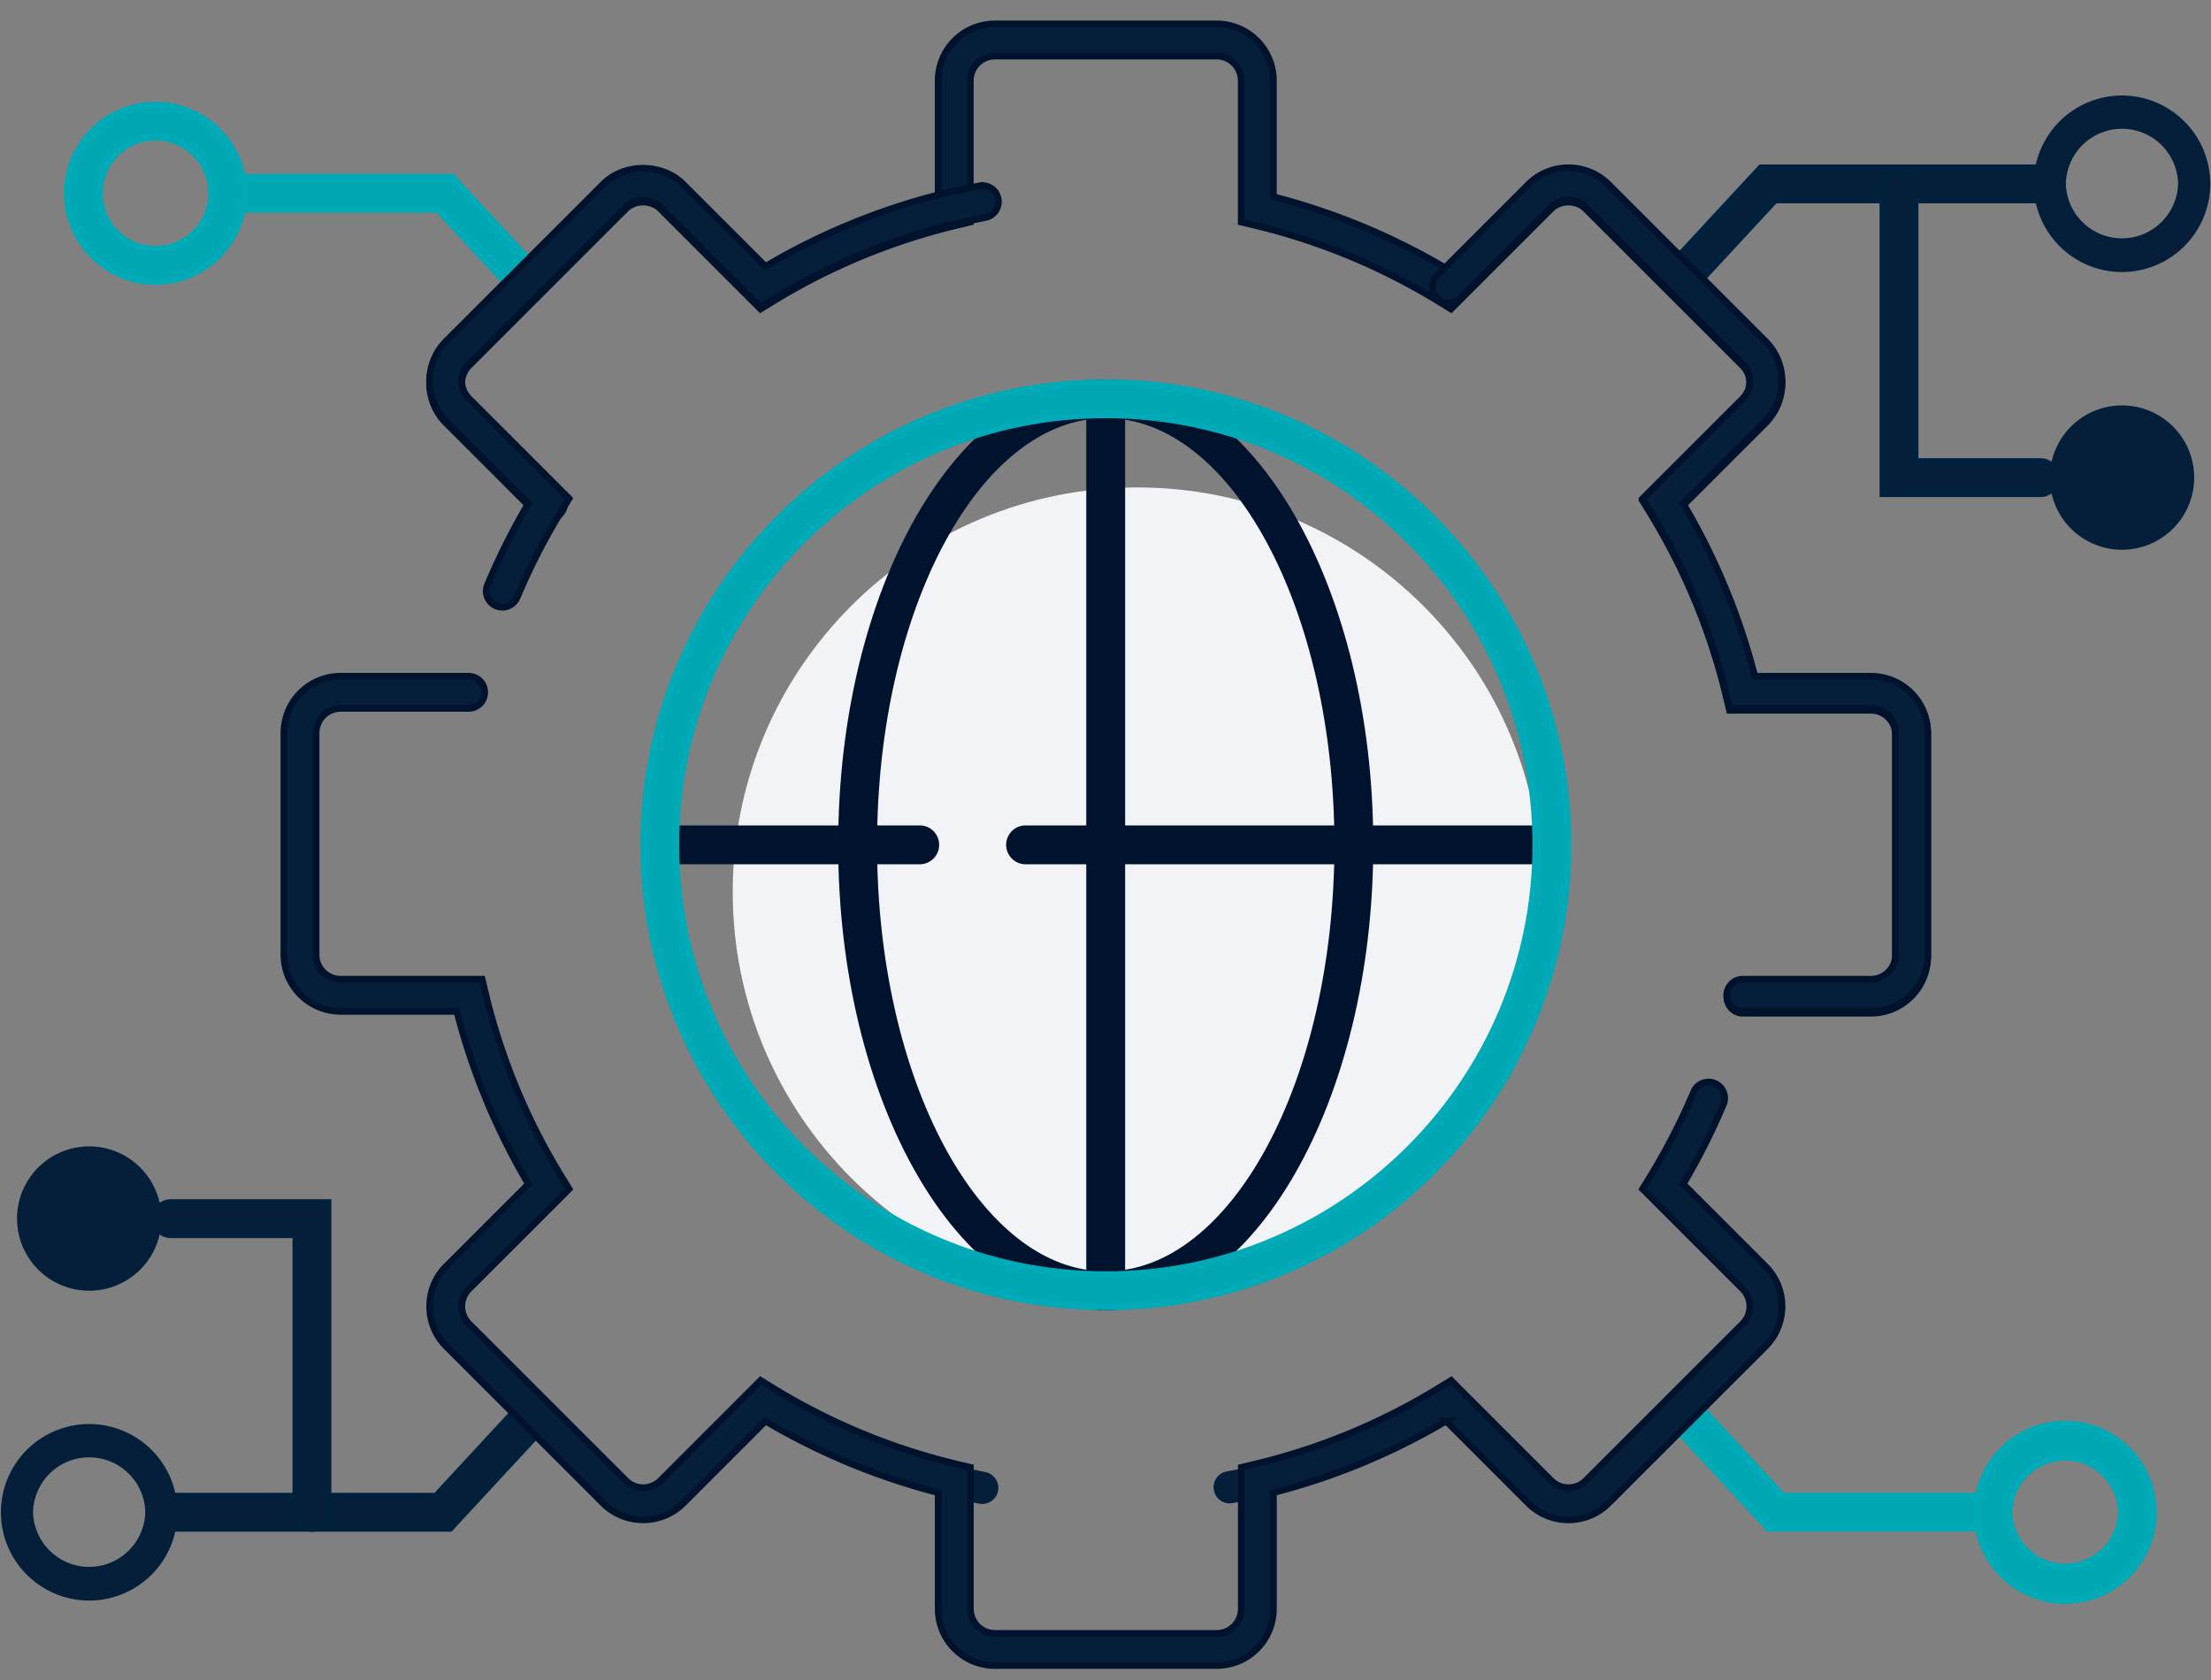 <?xml version="1.0" encoding="UTF-8"?> <svg xmlns="http://www.w3.org/2000/svg" width="100" height="76" viewBox="0 0 100 76"><rect x="0" y="0" width="100" height="76" fill="#808080" stroke="none"/><g><g><g><path fill="#f1f3f7" d="M51.439 58.647c10.106 0 18.298-8.192 18.298-18.298 0-10.106-8.192-18.299-18.298-18.299-10.106 0-18.299 8.193-18.299 18.299s8.193 18.298 18.299 18.298z"></path></g><g><path fill="#00122c" d="M60.503 38.215c0 10.723-4.706 19.447-10.492 19.447-5.786 0-10.493-8.723-10.493-19.447 0-10.723 4.707-19.447 10.493-19.447 5.786 0 10.492 8.724 10.492 19.447zm1.458 0c0-11.527-5.36-20.905-11.95-20.905-6.59 0-11.951 9.378-11.951 20.905 0 11.527 5.36 20.905 11.95 20.905 6.59 0 11.951-9.378 11.951-20.905z"></path><path fill="none" stroke="#00132e" stroke-miterlimit="20" stroke-width=".3" d="M60.503 38.215c0 10.723-4.706 19.447-10.492 19.447-5.786 0-10.493-8.723-10.493-19.447 0-10.723 4.707-19.447 10.493-19.447 5.786 0 10.492 8.724 10.492 19.447zm1.458 0c0-11.527-5.36-20.905-11.95-20.905-6.59 0-11.951 9.378-11.951 20.905 0 11.527 5.36 20.905 11.95 20.905 6.59 0 11.951-9.378 11.951-20.905z"></path></g><g><path fill="#00122c" d="M50.01 59.12a.73.73 0 0 1-.73-.729V18.039a.73.73 0 0 1 1.458 0v40.352a.73.73 0 0 1-.729.73z"></path><path fill="none" stroke="#00132e" stroke-miterlimit="20" stroke-width=".3" d="M50.01 59.12a.73.73 0 0 1-.73-.729V18.039a.73.73 0 0 1 1.458 0v40.352a.73.73 0 0 1-.729.73z"></path></g><g><path fill="#00122c" d="M70.177 38.948H46.349a.73.73 0 0 1 0-1.458h23.828a.73.73 0 0 1 0 1.458z"></path><path fill="none" stroke="#00132e" stroke-miterlimit="20" stroke-width=".3" d="M70.177 38.948H46.349a.73.73 0 0 1 0-1.458h23.828a.73.73 0 0 1 0 1.458z"></path></g><g><path fill="#00122c" d="M41.557 38.948H29.839a.73.73 0 0 1 0-1.458h11.72a.73.73 0 1 1-.002 1.458z"></path><path fill="none" stroke="#00132e" stroke-miterlimit="20" stroke-width=".3" d="M41.557 38.948H29.839a.73.73 0 0 1 0-1.458h11.72a.73.73 0 1 1-.002 1.458z"></path></g><g><g><g><path fill="#051f3a" d="M76.228 13.08a.73.73 0 0 1-.534-1.225l3.95-4.265h12.665a.73.73 0 0 1 0 1.458H80.28l-3.517 3.798a.722.722 0 0 1-.534.234z"></path><path fill="none" stroke="#00213d" stroke-miterlimit="20" stroke-width=".3" d="M76.228 13.08a.73.73 0 0 1-.534-1.225l3.95-4.265v0h12.665a.73.73 0 0 1 0 1.458H80.28v0l-3.517 3.798a.722.722 0 0 1-.534.234z"></path></g><g><path fill="#051f3a" d="M92.31 22.336h-7.15V8.319a.73.73 0 0 1 1.458 0v12.558h5.691a.73.73 0 0 1 0 1.459z"></path><path fill="none" stroke="#00213d" stroke-miterlimit="20" stroke-width=".3" d="M92.31 22.336h-7.15v0V8.319a.73.73 0 0 1 1.458 0v12.558h5.691a.73.73 0 0 1 0 1.459z"></path></g></g><g><path fill="#051f3a" d="M98.51 8.314a2.538 2.538 0 0 1-5.074 0 2.538 2.538 0 0 1 5.075 0zm1.457 0a3.998 3.998 0 0 0-3.993-3.994 3.998 3.998 0 0 0-3.994 3.994 3.998 3.998 0 0 0 3.994 3.993 3.998 3.998 0 0 0 3.993-3.993z"></path></g><g><path fill="#051f3a" d="M95.975 24.87a3.265 3.265 0 1 0 0-6.53 3.265 3.265 0 0 0 0 6.53z"></path></g></g><g><g><g><path fill="#051f3a" d="M20.355 69.14H7.689a.73.73 0 0 1 0-1.459h12.03l3.516-3.797a.729.729 0 1 1 1.07.99z"></path><path fill="none" stroke="#00203c" stroke-miterlimit="20" stroke-width=".3" d="M20.355 69.14v0H7.689a.73.73 0 0 1 0-1.459h12.03v0l3.516-3.797a.729.729 0 1 1 1.07.99z"></path></g><g><path fill="#051f3a" d="M14.11 69.146a.73.73 0 0 1-.73-.73V55.858H7.69a.73.73 0 0 1 0-1.458h7.148v14.016a.73.73 0 0 1-.729.73z"></path><path fill="none" stroke="#00203c" stroke-miterlimit="20" stroke-width=".3" d="M14.11 69.146a.73.73 0 0 1-.73-.73V55.858v0H7.69a.73.73 0 0 1 0-1.458h7.148v14.016a.73.73 0 0 1-.729.73z"></path></g></g><g><path fill="#051f3a" d="M6.57 68.415a2.538 2.538 0 0 1-5.074 0 2.538 2.538 0 0 1 5.075 0zm1.457-.001a3.998 3.998 0 0 0-3.993-3.994A3.998 3.998 0 0 0 .04 68.414a3.998 3.998 0 0 0 3.994 3.993 3.998 3.998 0 0 0 3.993-3.993z"></path></g><g><path fill="#051f3a" d="M4.035 58.39a3.265 3.265 0 1 0 0-6.53 3.265 3.265 0 0 0 0 6.53z"></path></g></g><g><g><path fill="#00a7b4" d="M89.743 69.14h-9.75l-3.948-4.265a.729.729 0 1 1 1.07-.99l3.516 3.797h9.112a.73.73 0 0 1 0 1.458z"></path><path fill="none" stroke="#00aab6" stroke-miterlimit="20" stroke-width=".3" d="M89.743 69.14h-9.75v0l-3.948-4.265a.729.729 0 1 1 1.07-.99l3.516 3.797v0h9.112a.73.73 0 0 1 0 1.458z"></path></g><g><path fill="#00a7b4" d="M95.94 68.415a2.538 2.538 0 0 1-5.074 0 2.538 2.538 0 0 1 5.075 0zm1.457-.001a3.998 3.998 0 0 0-3.993-3.994 3.998 3.998 0 0 0-3.994 3.994 3.998 3.998 0 0 0 3.994 3.993 3.998 3.998 0 0 0 3.993-3.993z"></path><path fill="none" stroke="#00aab6" stroke-miterlimit="20" stroke-width=".3" d="M95.94 68.415a2.538 2.538 0 0 1-5.074 0 2.538 2.538 0 0 1 5.075 0zm1.457-.001a3.998 3.998 0 0 0-3.993-3.994 3.998 3.998 0 0 0-3.994 3.994 3.998 3.998 0 0 0 3.994 3.993 3.998 3.998 0 0 0 3.993-3.993z"></path></g></g><g><g><path fill="#00a7b4" d="M23.862 13.509a.726.726 0 0 1-.534-.233l-3.516-3.798h-9.113a.73.73 0 0 1 0-1.458h9.75l3.949 4.265a.729.729 0 0 1-.536 1.224z"></path><path fill="none" stroke="#00aab7" stroke-miterlimit="20" stroke-width=".3" d="M23.862 13.509a.726.726 0 0 1-.534-.233l-3.516-3.798v0h-9.113a.73.73 0 0 1 0-1.458h9.75v0l3.949 4.265a.729.729 0 0 1-.536 1.224z"></path></g><g><path fill="#00a7b4" d="M9.57 8.745a2.537 2.537 0 0 1-2.536 2.535 2.537 2.537 0 0 1-2.536-2.535 2.537 2.537 0 0 1 2.536-2.536 2.537 2.537 0 0 1 2.535 2.536zm1.457-.001A3.998 3.998 0 0 0 7.034 4.75 3.998 3.998 0 0 0 3.04 8.744a3.998 3.998 0 0 0 3.994 3.993 3.998 3.998 0 0 0 3.993-3.993z"></path><path fill="none" stroke="#00aab7" stroke-miterlimit="20" stroke-width=".3" d="M9.57 8.745a2.537 2.537 0 0 1-2.536 2.535 2.537 2.537 0 0 1-2.536-2.535 2.537 2.537 0 0 1 2.536-2.536 2.537 2.537 0 0 1 2.535 2.536zm1.457-.001A3.998 3.998 0 0 0 7.034 4.75 3.998 3.998 0 0 0 3.04 8.744a3.998 3.998 0 0 0 3.994 3.993 3.998 3.998 0 0 0 3.993-3.993z"></path></g></g><g><g><path fill="#051f3a" d="M70.934 68.847a2.543 2.543 0 0 1-1.814-.75l-3.718-3.716a30.077 30.077 0 0 1-8.372 3.376l-1.247.235a.73.73 0 1 1-.267-1.434l1.213-.227a28.613 28.613 0 0 0 8.402-3.49l.491-.303 4.528 4.528c.417.417 1.153.415 1.567 0l7.094-7.093a1.1 1.1 0 0 0 .323-.784c0-.297-.116-.575-.323-.783l-4.12-4.122a.728.728 0 1 1 1.03-1.03l4.12 4.121c.484.482.75 1.127.75 1.814s-.266 1.332-.75 1.815l-7.093 7.094a2.543 2.543 0 0 1-1.814.75z"></path></g><g><path fill="#051f3a" d="M84.621 45.838h-5.825a.73.73 0 0 1 0-1.458h5.825c.612 0 1.108-.497 1.108-1.108V33.24c0-.61-.498-1.107-1.108-1.107H78.22l-.133-.56a28.618 28.618 0 0 0-3.498-8.438l-.302-.49 4.528-4.529a1.1 1.1 0 0 0 .322-.783 1.1 1.1 0 0 0-.322-.784L71.72 9.455c-.414-.414-1.15-.416-1.567 0l-4.528 4.528-.491-.303a28.688 28.688 0 0 0-8.437-3.499l-.56-.133v-6.4c0-.612-.498-1.109-1.108-1.109H44.996a1.11 1.11 0 0 0-1.109 1.108v6.401l-.56.133a28.676 28.676 0 0 0-8.439 3.499l-.49.301-4.527-4.528c-.416-.414-1.151-.415-1.568 0l-7.093 7.094a1.1 1.1 0 0 0-.323.784c0 .297.115.574.323.783l4.12 4.122a.728.728 0 1 1-1.03 1.03l-4.12-4.121a2.543 2.543 0 0 1-.75-1.814c0-.688.266-1.332.75-1.816l7.093-7.093c.966-.967 2.662-.967 3.63 0l3.716 3.716A30.113 30.113 0 0 1 42.43 8.9V3.646a2.568 2.568 0 0 1 2.566-2.566h10.033a2.568 2.568 0 0 1 2.566 2.566V8.9a30.069 30.069 0 0 1 7.811 3.238l3.718-3.716c.965-.967 2.662-.967 3.629 0l7.093 7.093c.484.483.75 1.127.75 1.816 0 .687-.266 1.331-.75 1.814l-3.716 3.717a30.069 30.069 0 0 1 3.238 7.812h5.254a2.568 2.568 0 0 1 2.566 2.565v10.033a2.572 2.572 0 0 1-2.567 2.566z"></path><path fill="none" stroke="#00122c" stroke-miterlimit="20" stroke-width=".3" d="M84.621 45.838h-5.825a.73.73 0 0 1 0-1.458h5.825c.612 0 1.108-.497 1.108-1.108V33.24c0-.61-.498-1.107-1.108-1.107H78.22v0l-.133-.56a28.618 28.618 0 0 0-3.498-8.438l-.302-.49v0l4.528-4.529a1.1 1.1 0 0 0 .322-.783 1.1 1.1 0 0 0-.322-.784L71.72 9.455c-.414-.414-1.15-.416-1.567 0l-4.528 4.528v0l-.491-.303a28.688 28.688 0 0 0-8.437-3.499l-.56-.133v0-6.4c0-.612-.498-1.109-1.108-1.109H44.996a1.11 1.11 0 0 0-1.109 1.108v6.401l-.56.133a28.676 28.676 0 0 0-8.439 3.499l-.49.301v0l-4.527-4.528c-.416-.414-1.151-.415-1.568 0l-7.093 7.094a1.1 1.1 0 0 0-.323.784c0 .297.115.574.323.783l4.12 4.122a.728.728 0 1 1-1.03 1.03l-4.12-4.121a2.543 2.543 0 0 1-.75-1.814c0-.688.266-1.332.75-1.816l7.093-7.093c.966-.967 2.662-.967 3.63 0l3.716 3.716A30.113 30.113 0 0 1 42.43 8.9V3.646a2.568 2.568 0 0 1 2.566-2.566h10.033a2.568 2.568 0 0 1 2.566 2.566V8.9a30.069 30.069 0 0 1 7.811 3.238l3.718-3.716c.965-.967 2.662-.967 3.629 0l7.093 7.093c.484.483.75 1.127.75 1.816 0 .687-.266 1.331-.75 1.814l-3.716 3.717a30.069 30.069 0 0 1 3.238 7.812h5.254a2.568 2.568 0 0 1 2.566 2.565v10.033a2.572 2.572 0 0 1-2.567 2.566z"></path></g><g><path fill="#051f3a" d="M29.08 68.846a2.543 2.543 0 0 1-1.813-.75l-7.095-7.093a2.548 2.548 0 0 1-.75-1.815c0-.688.266-1.332.75-1.814l3.716-3.718a30.069 30.069 0 0 1-3.238-7.811h-5.254a2.568 2.568 0 0 1-2.566-2.566V33.246a2.568 2.568 0 0 1 2.566-2.566h5.825a.73.73 0 0 1 0 1.458h-5.825a1.11 1.11 0 0 0-1.109 1.108v10.033a1.11 1.11 0 0 0 1.109 1.107h6.401l.133.561a28.655 28.655 0 0 0 3.499 8.437l.302.49-4.528 4.529a1.1 1.1 0 0 0-.322.783c0 .298.114.575.321.784l7.095 7.094c.417.416 1.152.415 1.567 0l4.528-4.528.49.302a28.71 28.71 0 0 0 8.438 3.499l1.252.257a.728.728 0 1 1-.294 1.428l-1.275-.262a30.143 30.143 0 0 1-8.393-3.381l-3.717 3.716a2.534 2.534 0 0 1-1.812.75z"></path></g><g><path fill="#051f3a" d="M84.624 45.756h-5.825a.73.73 0 0 1 0-1.459h5.825a1.11 1.11 0 0 0 1.107-1.108V33.157a1.11 1.11 0 0 0-1.107-1.109H78.22l-.133-.56a28.618 28.618 0 0 0-3.497-8.437l-.303-.492 4.528-4.527a1.11 1.11 0 0 0 0-1.567L71.723 9.37a1.111 1.111 0 0 0-1.567 0l-4.122 4.12a.728.728 0 1 1-1.03-1.03l4.121-4.12c1-1 2.628-1.002 3.63 0l7.093 7.093a2.568 2.568 0 0 1 0 3.63L76.13 22.78a30.069 30.069 0 0 1 3.238 7.811h5.255a2.568 2.568 0 0 1 2.566 2.566v10.032a2.57 2.57 0 0 1-2.566 2.567z"></path><path fill="none" stroke="#00122c" stroke-miterlimit="20" stroke-width=".3" d="M84.624 45.756h-5.825a.73.73 0 0 1 0-1.459h5.825a1.11 1.11 0 0 0 1.107-1.108V33.157a1.11 1.11 0 0 0-1.107-1.109H78.22v0l-.133-.56a28.618 28.618 0 0 0-3.497-8.437l-.303-.492v0l4.528-4.527a1.11 1.11 0 0 0 0-1.567L71.723 9.37a1.111 1.111 0 0 0-1.567 0l-4.122 4.12a.728.728 0 1 1-1.03-1.03l4.121-4.12c1-1 2.628-1.002 3.63 0l7.093 7.093a2.568 2.568 0 0 1 0 3.63L76.13 22.78a30.069 30.069 0 0 1 3.238 7.811h5.255a2.568 2.568 0 0 1 2.566 2.566v10.032a2.57 2.57 0 0 1-2.566 2.567z"></path></g><g><path fill="#051f3a" d="M55.031 75.346H44.998a2.568 2.568 0 0 1-2.566-2.566v-5.255a30.142 30.142 0 0 1-7.811-3.238l-3.716 3.718c-1.002 1-2.63 1-3.63 0l-7.093-7.093a2.548 2.548 0 0 1-.75-1.816c0-.687.266-1.331.75-1.815l3.716-3.716a30.105 30.105 0 0 1-3.238-7.812h-5.254a2.568 2.568 0 0 1-2.566-2.566V33.156a2.568 2.568 0 0 1 2.566-2.566h5.825a.73.73 0 0 1 0 1.458h-5.825a1.11 1.11 0 0 0-1.109 1.11v10.03a1.11 1.11 0 0 0 1.109 1.11h6.401l.133.56a28.656 28.656 0 0 0 3.499 8.438l.302.49-4.528 4.528a1.11 1.11 0 0 0 0 1.567l7.094 7.094a1.109 1.109 0 0 0 1.567 0l4.528-4.53.49.303a28.65 28.65 0 0 0 8.438 3.499l.56.133v6.401A1.11 1.11 0 0 0 45 73.89h10.032a1.11 1.11 0 0 0 1.108-1.109V66.38l.56-.133a28.581 28.581 0 0 0 8.437-3.499l.492-.302 4.527 4.529a1.109 1.109 0 0 0 1.568 0l7.093-7.094a1.11 1.11 0 0 0 0-1.567l-4.528-4.528.302-.49a28.99 28.99 0 0 0 2.027-3.936.73.73 0 0 1 1.344.565 30.519 30.519 0 0 1-1.83 3.641l3.716 3.716a2.568 2.568 0 0 1 0 3.63l-7.094 7.093c-1.001 1-2.63 1-3.63 0l-3.717-3.718a30.062 30.062 0 0 1-7.811 3.238v5.255a2.567 2.567 0 0 1-2.565 2.566z"></path><path fill="none" stroke="#00122c" stroke-miterlimit="20" stroke-width=".3" d="M55.031 75.346H44.998a2.568 2.568 0 0 1-2.566-2.566v-5.255a30.142 30.142 0 0 1-7.811-3.238l-3.716 3.718c-1.002 1-2.63 1-3.63 0l-7.093-7.093a2.548 2.548 0 0 1-.75-1.816c0-.687.266-1.331.75-1.815l3.716-3.716a30.105 30.105 0 0 1-3.238-7.812h-5.254a2.568 2.568 0 0 1-2.566-2.566V33.156a2.568 2.568 0 0 1 2.566-2.566h5.825a.73.73 0 0 1 0 1.458h-5.825a1.11 1.11 0 0 0-1.109 1.11v10.03a1.11 1.11 0 0 0 1.109 1.11h6.401v0l.133.56a28.656 28.656 0 0 0 3.499 8.438l.302.49v0l-4.528 4.528a1.11 1.11 0 0 0 0 1.567l7.094 7.094a1.109 1.109 0 0 0 1.567 0l4.528-4.53v0l.49.303a28.65 28.65 0 0 0 8.438 3.499l.56.133v6.401A1.11 1.11 0 0 0 45 73.89h10.032a1.11 1.11 0 0 0 1.108-1.109V66.38v0l.56-.133a28.581 28.581 0 0 0 8.437-3.499l.492-.302v0l4.527 4.529a1.109 1.109 0 0 0 1.568 0l7.093-7.094a1.11 1.11 0 0 0 0-1.567l-4.528-4.528v0l.302-.49a28.99 28.99 0 0 0 2.027-3.936.73.73 0 0 1 1.344.565 30.519 30.519 0 0 1-1.83 3.641l3.716 3.716a2.568 2.568 0 0 1 0 3.63l-7.094 7.093c-1.001 1-2.63 1-3.63 0l-3.717-3.718a30.062 30.062 0 0 1-7.811 3.238v5.255a2.567 2.567 0 0 1-2.565 2.566z"></path></g><g><path fill="#051f3a" d="M22.72 27.47a.728.728 0 0 1-.672-1.011 30.257 30.257 0 0 1 1.85-3.684l-3.717-3.717a2.57 2.57 0 0 1-.002-3.629l7.095-7.094c.966-.967 2.662-.967 3.63 0l3.716 3.717a30.07 30.07 0 0 1 8.372-3.376l1.296-.267a.729.729 0 0 1 .294 1.428l-1.275.262a28.62 28.62 0 0 0-8.416 3.492l-.49.303-4.528-4.528c-.415-.415-1.15-.415-1.567 0l-7.095 7.093a1.109 1.109 0 0 0 .001 1.567l4.528 4.528-.302.491a28.84 28.84 0 0 0-2.046 3.978.727.727 0 0 1-.672.446z"></path><path fill="none" stroke="#00122c" stroke-miterlimit="20" stroke-width=".3" d="M22.72 27.47a.728.728 0 0 1-.672-1.011 30.257 30.257 0 0 1 1.85-3.684l-3.717-3.717a2.57 2.57 0 0 1-.002-3.629l7.095-7.094c.966-.967 2.662-.967 3.63 0l3.716 3.717a30.07 30.07 0 0 1 8.372-3.376l1.296-.267a.729.729 0 0 1 .294 1.428l-1.275.262a28.62 28.62 0 0 0-8.416 3.492l-.49.303v0l-4.528-4.528c-.415-.415-1.15-.415-1.567 0l-7.095 7.093a1.109 1.109 0 0 0 .001 1.567l4.528 4.528v0l-.302.491a28.84 28.84 0 0 0-2.046 3.978.727.727 0 0 1-.672.446z"></path></g></g><g><path fill="#00a7b4" d="M69.462 38.215c0 10.723-8.723 19.447-19.447 19.447-10.723 0-19.447-8.723-19.447-19.447 0-10.723 8.724-19.447 19.447-19.447 10.724 0 19.447 8.724 19.447 19.447zm1.458 0c0-11.527-9.377-20.905-20.905-20.905-11.527 0-20.905 9.378-20.905 20.905 0 11.527 9.378 20.905 20.905 20.905 11.528 0 20.905-9.378 20.905-20.905z"></path><path fill="none" stroke="#00aab6" stroke-miterlimit="20" stroke-width=".3" d="M69.462 38.215c0 10.723-8.723 19.447-19.447 19.447-10.723 0-19.447-8.723-19.447-19.447 0-10.723 8.724-19.447 19.447-19.447 10.724 0 19.447 8.724 19.447 19.447zm1.458 0c0-11.527-9.377-20.905-20.905-20.905-11.527 0-20.905 9.378-20.905 20.905 0 11.527 9.378 20.905 20.905 20.905 11.528 0 20.905-9.378 20.905-20.905z"></path></g></g></g></svg> 